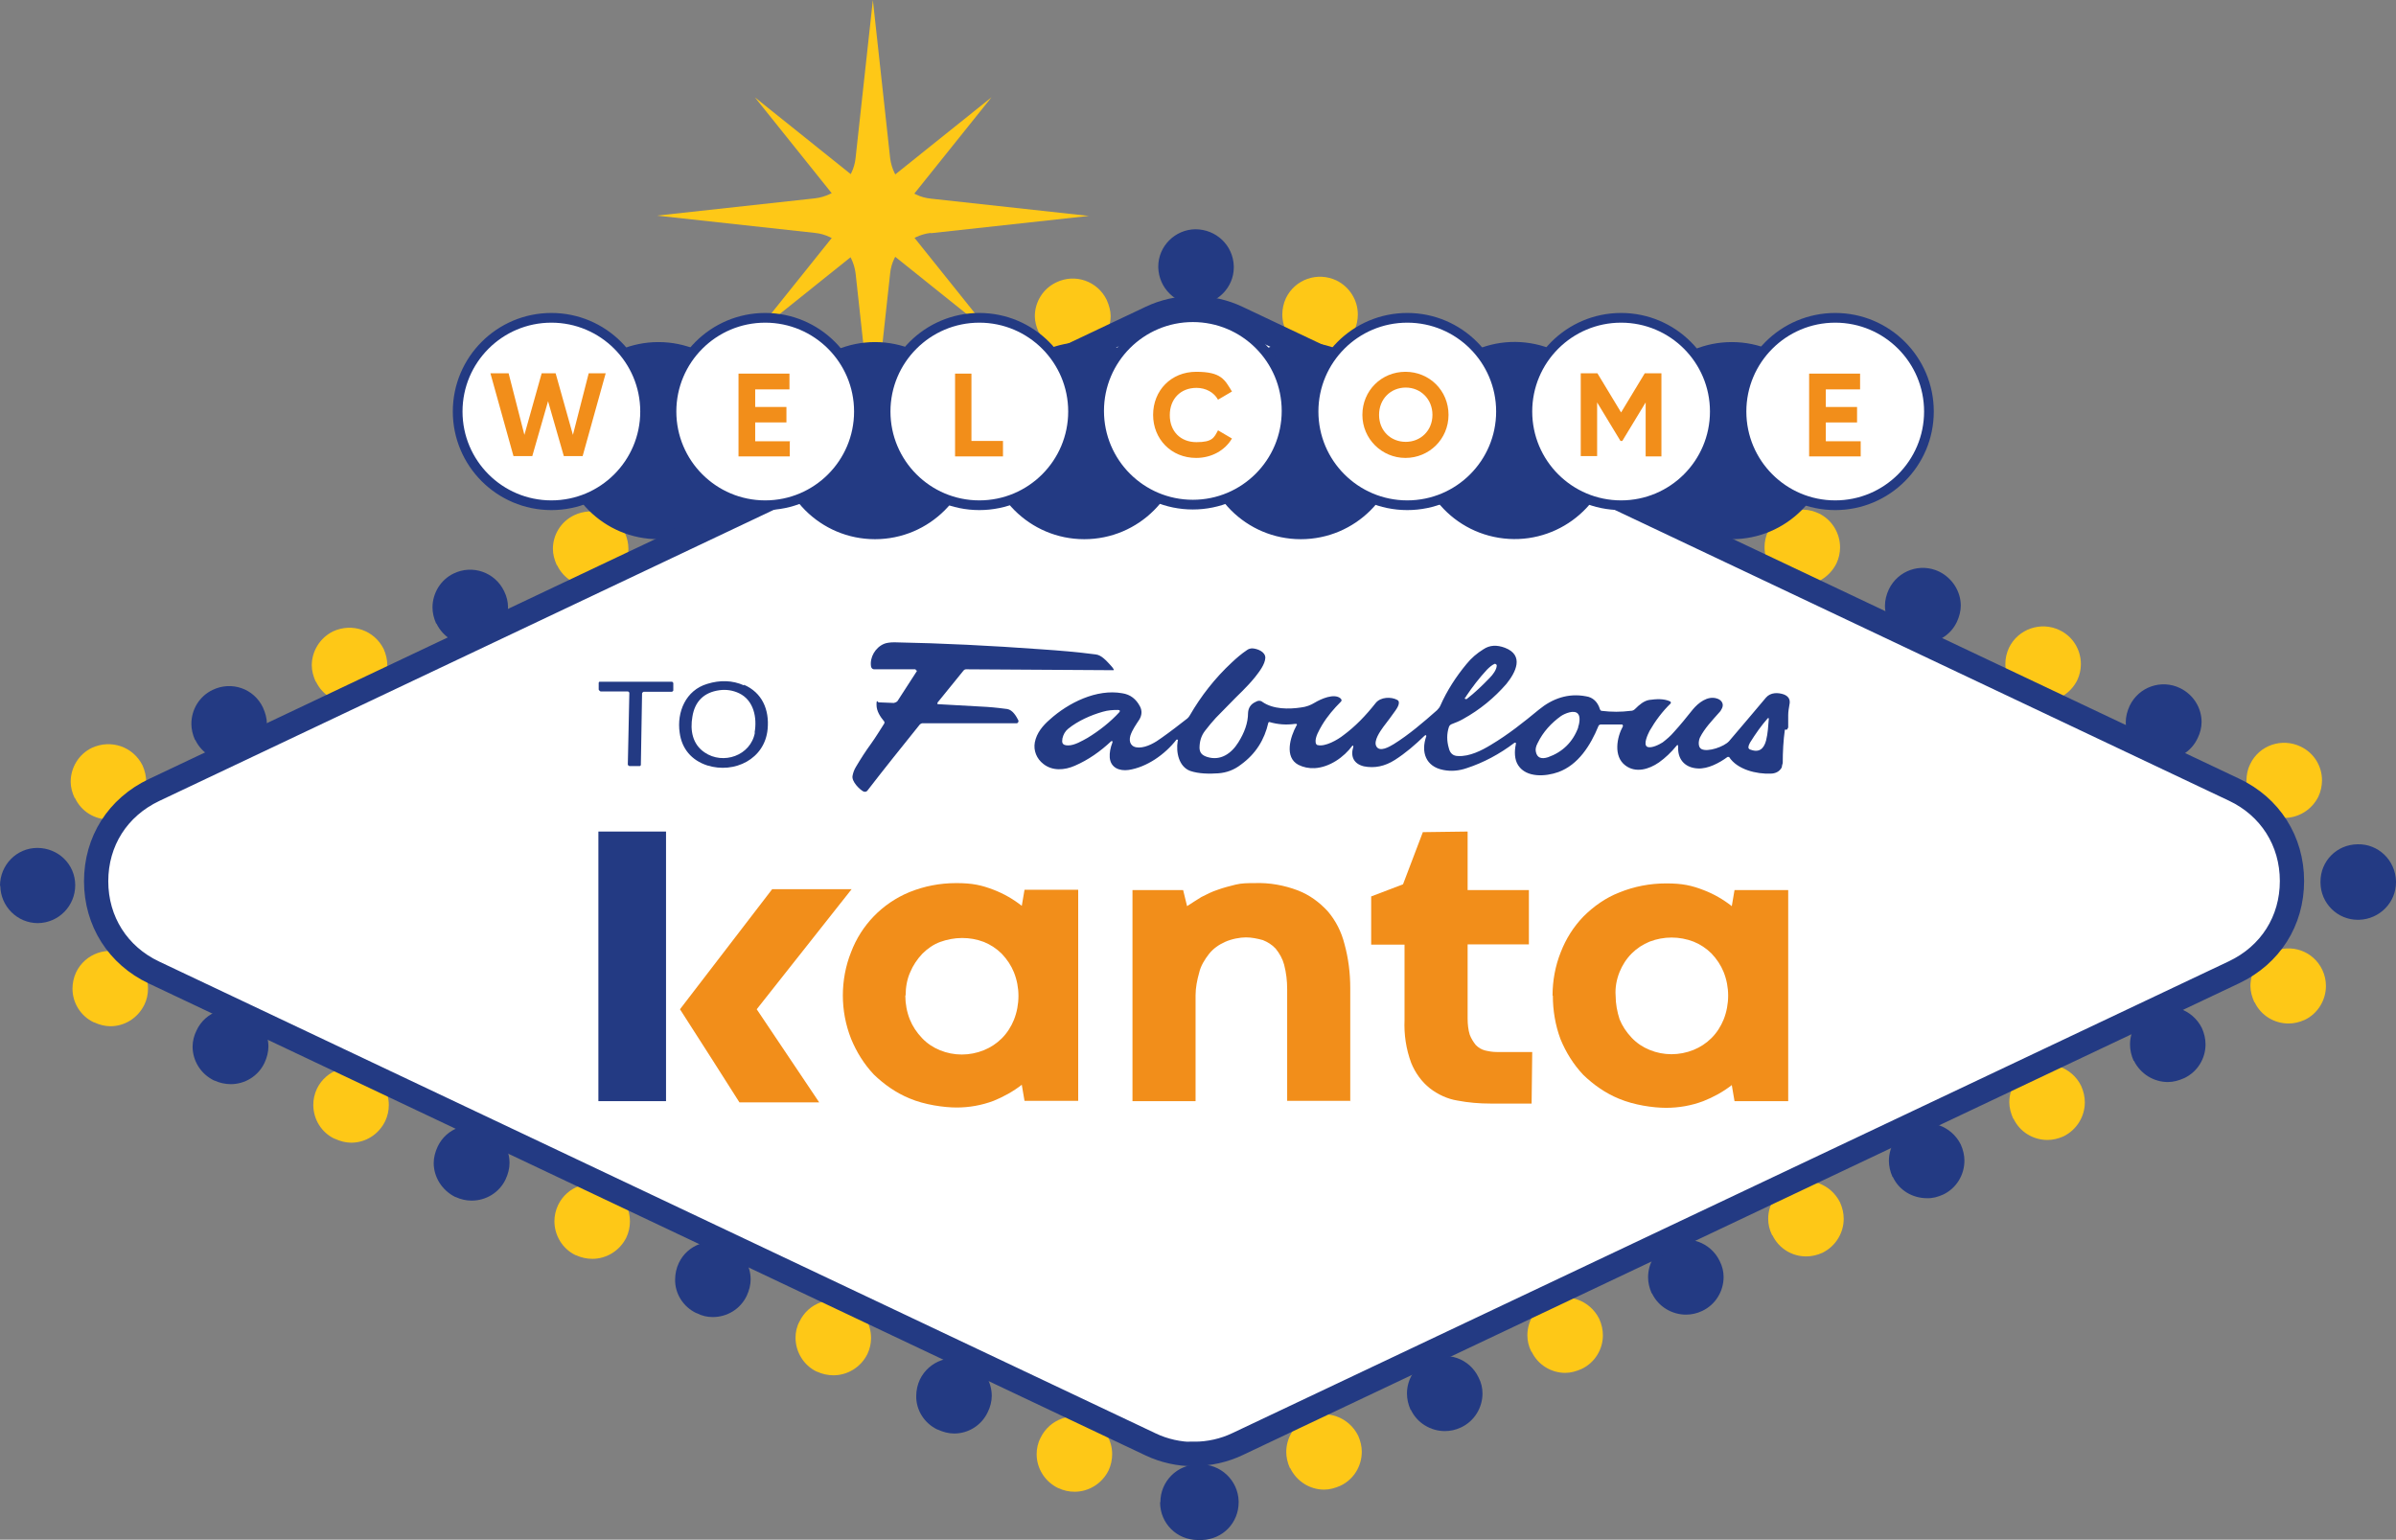 <?xml version="1.0" encoding="UTF-8"?>
<svg xmlns="http://www.w3.org/2000/svg" version="1.1" viewBox="0 0 790 507.7">
  <rect x="0" y="0" width="790" height="507.7" fill="#808080" stroke="none"/>
  <defs>
    <style>
      .cls-1, .cls-2 {
        fill: #233a83;
      }

      .cls-1, .cls-3 {
        stroke-width: 3.2px;
      }

      .cls-1, .cls-3, .cls-4 {
        stroke: #233a83;
        stroke-miterlimit: 10;
      }

      .cls-5 {
        fill: #f28e1a;
      }

      .cls-6 {
        fill: #fec817;
      }

      .cls-3, .cls-4 {
        fill: #fff;
      }

      .cls-4 {
        stroke-width: 8px;
      }
      .dot.cls-2  {
   animation-duration: .8s;
   animation-name: clignoter-cls-2;
   animation-iteration-count: infinite;
   transition: none;
}
@keyframes clignoter-cls-2 {
  0%   { fill: #233a83; }
  40%   {fill: #fec817; }
  100% { fill: #233a83; }
}
.dot.cls-6  {
   animation-duration: .8s;
   animation-name: clignoter-cls-6;
   animation-iteration-count: infinite;
   transition: none;
}
@keyframes clignoter-cls-6 {
  0%   { fill: #fec817; }
  40%   {fill: #233a83; }
  100% { fill: #fec817; }
}
    </style>
  </defs>
  <!-- Generator: Adobe Illustrator 28.7.1, SVG Export Plug-In . SVG Version: 1.2.0 Build 142)  -->
  <g>
    <g id="Fabulous">
      <path class="cls-2 dot" d="M382.6,495.3c0-6.8,5.5-12.4,12.4-12.4h.6c6.8-.2,12.6,5.2,12.8,12.1h0v.4h0c0,6.7-5.2,12.2-12.1,12.4h-1.4c-6.9,0-12.4-5.5-12.4-12.4h0Z"/>
      <path class="cls-6 dot" d="M348.9,490.7c-4.5-2.2-7.1-6.6-7.1-11.2h0c0-1.8.4-3.7,1.3-5.4h0c3-6.2,10.4-8.8,16.6-5.8h0c4.4,2.2,7,6.6,7,11.2h0c0,1.8-.4,3.7-1.2,5.4h0c-2.2,4.4-6.6,7-11.2,7h0c-1.8,0-3.7-.4-5.3-1.2h0Z"/>
      <path class="cls-6 dot" d="M425.3,484.1c-.8-1.8-1.2-3.6-1.2-5.3h0c0-4.6,2.6-9.1,7-11.2h0c6.3-3,13.6-.4,16.7,5.8h0c.8,1.8,1.2,3.6,1.2,5.3h0c0,4.7-2.6,9.1-7,11.2h0c-1.8.8-3.6,1.3-5.4,1.3h0c-4.6,0-9-2.6-11.2-7.1h0Z"/>
      <path class="cls-2 dot" d="M309.1,471.4c-4.4-2.1-7.1-6.5-7-11.1h0c0-1.8.4-3.7,1.2-5.4h0c3-6.2,10.4-8.8,16.6-5.8h0c4.5,2.1,7.1,6.6,7.1,11.2h0c0,1.8-.5,3.7-1.3,5.3h0c-2.1,4.5-6.5,7.1-11.1,7.1h0c-1.8,0-3.7-.5-5.4-1.3h0Z"/>
      <path class="cls-2 dot" d="M465.1,464.9c-.8-1.8-1.2-3.6-1.2-5.4h0c0-4.6,2.6-9,7-11.1h0c6.2-3,13.6-.5,16.6,5.8h0c.9,1.7,1.3,3.5,1.3,5.3h0c0,4.6-2.6,9.1-7.1,11.2h0c-1.7.8-3.5,1.2-5.3,1.2h0c-4.6,0-9.1-2.6-11.2-7h0Z"/>
      <path class="cls-6 dot" d="M269.3,452.3c-4.4-2.1-7-6.6-7-11.2h0c0-1.8.4-3.7,1.3-5.3h0c3-6.3,10.4-8.8,16.6-5.8h0c4.4,2.1,7,6.5,7,11.2h0c0,1.8-.4,3.6-1.2,5.3h0c-2.2,4.4-6.6,7-11.2,7h0c-1.8,0-3.7-.4-5.4-1.2Z"/>
      <path class="cls-6 dot" d="M504.9,445.7c-.9-1.8-1.3-3.6-1.3-5.4h0c0-4.6,2.6-9.1,7.1-11.2h0c6.2-3,13.5-.4,16.6,5.8h0c.8,1.8,1.2,3.6,1.2,5.4h0c0,4.6-2.6,9-7,11.1h0c-1.8.8-3.6,1.3-5.4,1.3h0c-4.6,0-9-2.6-11.1-7h0Z"/>
      <path class="cls-2 dot" d="M229.6,433c-4.4-2.1-7.1-6.5-7-11.1h0c0-1.8.4-3.7,1.2-5.4h0c2.9-6.2,10.4-8.8,16.6-5.8h0c4.5,2.2,7.1,6.6,7.1,11.2h0c0,1.8-.5,3.7-1.3,5.4h0c-2.1,4.4-6.5,7-11.2,7h0c-1.8,0-3.6-.4-5.3-1.3h0Z"/>
      <path class="cls-2 dot" d="M544.6,426.5c-.8-1.8-1.2-3.6-1.2-5.3h0c0-4.7,2.6-9.1,7-11.2h0c6.2-3,13.6-.4,16.6,5.8h0c.9,1.8,1.3,3.5,1.3,5.3h0c0,4.6-2.6,9.1-7.1,11.2h0c-1.7.8-3.5,1.2-5.3,1.2h0c-4.6,0-9.1-2.6-11.2-7h0Z"/>
      <path class="cls-6 dot" d="M189.8,413.9c-4.4-2.1-7-6.6-7-11.2h0c0-1.8.4-3.6,1.2-5.3h0c3-6.3,10.5-8.8,16.7-5.8h0c4.4,2.1,7,6.5,7,11.2h0c0,1.8-.4,3.6-1.2,5.3h0c-2.2,4.4-6.6,7-11.2,7h0c-1.8,0-3.7-.4-5.4-1.2Z"/>
      <path class="cls-6 dot" d="M584.3,407.3c-.9-1.8-1.3-3.6-1.3-5.4h0c0-4.6,2.6-9,7.1-11.2h0c6.2-3,13.5-.4,16.6,5.8h0c.8,1.8,1.2,3.6,1.2,5.4h0c0,4.6-2.6,9-7,11.2h0c-1.8.8-3.6,1.2-5.4,1.2h0c-4.6,0-9-2.6-11.1-7h0Z"/>
      <path class="cls-2 dot" d="M150.1,394.7c-4.4-2.2-7.1-6.6-7.1-11.2h0c0-1.8.5-3.7,1.3-5.4h0c2.9-6.2,10.4-8.8,16.6-5.8h0c4.5,2.2,7.1,6.6,7.1,11.2h0c0,1.8-.5,3.7-1.3,5.4h0c-2.1,4.4-6.5,7-11.2,7h0c-1.8,0-3.6-.4-5.3-1.2Z"/>
      <path class="cls-2 dot" d="M624,388.1c-.8-1.8-1.2-3.6-1.2-5.3h0c0-4.6,2.6-9.1,7-11.2h0c6.2-3,13.6-.4,16.7,5.8h0c.8,1.8,1.2,3.6,1.2,5.3h0c0,4.7-2.6,9.1-7,11.2h0c-1.8.8-3.6,1.3-5.4,1.2h0c-4.6,0-9.1-2.5-11.2-7Z"/>
      <path class="cls-6 dot" d="M110.3,375.5c-4.4-2.1-7-6.5-7-11.2h0c0-1.8.4-3.6,1.2-5.3h0c3-6.2,10.5-8.8,16.7-5.8h0c4.4,2.1,7,6.6,7,11.2h0c0,1.8-.4,3.6-1.2,5.3h0c-2.2,4.5-6.6,7.1-11.2,7.1h0c-1.8,0-3.7-.5-5.4-1.3h0Z"/>
      <path class="cls-6 dot" d="M663.8,368.9c-.8-1.8-1.3-3.6-1.3-5.4h0c0-4.6,2.6-9,7.1-11.2h0c6.2-3,13.6-.4,16.6,5.8h0c.8,1.8,1.2,3.6,1.2,5.4h0c0,4.6-2.6,9-7,11.2h0c-1.8.8-3.6,1.2-5.3,1.2h0c-4.7,0-9.1-2.6-11.2-7h0Z"/>
      <path class="cls-2 dot" d="M70.6,356.3c-4.5-2.2-7.1-6.6-7.1-11.2h0c0-1.8.5-3.7,1.3-5.3h0c2.9-6.3,10.4-8.8,16.6-5.8h0c4.4,2.1,7.1,6.5,7.1,11.1h0c0,1.8-.5,3.7-1.3,5.4h0c-2.1,4.4-6.5,7-11.1,7h0c-1.8,0-3.7-.4-5.4-1.2h0Z"/>
      <path class="cls-2 dot" d="M703.5,349.8c-.8-1.8-1.2-3.6-1.2-5.4h0c0-4.6,2.6-9.1,7-11.2h0c6.2-3,13.6-.4,16.7,5.8h0c.8,1.8,1.2,3.6,1.2,5.4h0c0,4.6-2.6,9-7,11.1h0c-1.8.8-3.6,1.3-5.4,1.3h0c-4.6,0-9-2.6-11.2-7h0Z"/>
      <path class="cls-6 dot" d="M30.9,337.1c-4.4-2.1-7-6.5-7-11.1h0c0-1.8.4-3.7,1.2-5.4h0c3-6.2,10.4-8.8,16.7-5.8h0c4.4,2.1,7,6.6,7,11.2h0c0,1.8-.4,3.7-1.2,5.3h0c-2.2,4.5-6.6,7.1-11.2,7.1h0c-1.8,0-3.7-.5-5.4-1.3h0Z"/>
      <path class="cls-6 dot" d="M743.3,330.5c-.8-1.8-1.3-3.6-1.3-5.3h0c0-4.7,2.6-9.1,7.1-11.2h0c6.2-3,13.6-.5,16.6,5.8h0c.8,1.7,1.2,3.5,1.2,5.3h0c0,4.6-2.6,9.1-7,11.2h0c-1.8.8-3.6,1.2-5.3,1.2h0c-4.7,0-9.1-2.6-11.2-7h0Z"/>
      <path class="cls-2 dot" d="M0,292.1c0-6.9,5.5-12.5,12.3-12.5h0c6.9,0,12.5,5.4,12.5,12.3h0c0,6.8-5.4,12.4-12.3,12.5h0c-6.8,0-12.3-5.5-12.4-12.3h0Z"/>
      <path class="cls-2 dot" d="M765.1,291.1v-.4h0c0-6.7,5.3-12.2,12.2-12.3h0c6.8-.2,12.5,5.2,12.7,12.2h0v.3h0c0,6.7-5.4,12.2-12.2,12.4h-.4c-6.7,0-12.2-5.4-12.3-12.2Z"/>
      <path class="cls-6 dot" d="M24.6,263.1c-.8-1.7-1.3-3.5-1.3-5.3h0c0-4.6,2.6-9.1,7-11.2h0c6.3-2.9,13.6-.4,16.7,5.8h0c.8,1.8,1.2,3.6,1.2,5.4h0c0,4.6-2.6,9-7,11.1h0c-1.8.8-3.6,1.3-5.4,1.3h0c-4.6,0-9-2.6-11.1-7.1h0Z"/>
      <path class="cls-6 dot" d="M747.7,268.5c-4.4-2.2-7-6.6-7-11.2h0c0-1.8.4-3.7,1.2-5.3h0c3-6.3,10.5-8.8,16.7-5.8h0c4.4,2.1,7,6.5,7,11.1h0c0,1.8-.4,3.7-1.2,5.4h0c-2.2,4.4-6.6,7-11.2,7h0c-1.8,0-3.7-.4-5.4-1.2h0Z"/>
      <path class="cls-2 dot" d="M64.3,244c-.8-1.8-1.2-3.6-1.2-5.3h0c0-4.7,2.6-9.1,7-11.2h0c6.2-3,13.6-.5,16.6,5.8h0c.8,1.8,1.3,3.6,1.3,5.3h0c0,4.6-2.6,9.1-7.1,11.2h0c-1.7.8-3.5,1.2-5.3,1.2h0c-4.6,0-9.1-2.6-11.2-7h0Z"/>
      <path class="cls-2 dot" d="M708,249.2c-4.4-2.1-7.1-6.5-7.1-11.1h0c0-1.8.5-3.7,1.3-5.4h0c3-6.2,10.4-8.8,16.6-5.8h0c4.5,2.2,7.1,6.6,7.1,11.2h0c0,1.8-.5,3.7-1.3,5.3h0c-2.1,4.5-6.5,7.1-11.2,7.1h0c-1.8,0-3.6-.4-5.3-1.3h0Z"/>
      <path class="cls-6 dot" d="M104.1,224.8c-.8-1.8-1.3-3.6-1.3-5.4h0c0-4.6,2.6-9,7-11.2h0c6.3-2.9,13.6-.4,16.7,5.8h0c.8,1.8,1.2,3.6,1.2,5.4h0c0,4.6-2.6,9-7,11.1h0c-1.8.9-3.6,1.3-5.4,1.3h0c-4.6,0-9-2.6-11.1-7h0Z"/>
      <path class="cls-6 dot" d="M668.2,230.1c-4.4-2.1-7-6.6-7-11.2h0c0-1.8.4-3.6,1.2-5.3h0c3-6.2,10.5-8.8,16.7-5.8h0c4.4,2.1,7,6.5,7,11.2h0c0,1.8-.4,3.6-1.2,5.3h0c-2.2,4.4-6.6,7-11.2,7h0c-1.8,0-3.7-.4-5.4-1.2Z"/>
      <path class="cls-2 dot" d="M143.8,205.6c-.8-1.8-1.2-3.6-1.2-5.3h0c0-4.6,2.6-9.1,7-11.2h0c6.2-3,13.6-.4,16.6,5.8h0c.9,1.8,1.3,3.6,1.3,5.3h0c0,4.7-2.6,9.1-7,11.2h0c-1.8.8-3.6,1.3-5.4,1.3h0c-4.6,0-9-2.6-11.2-7.1h0Z"/>
      <path class="cls-2 dot" d="M628.6,210.8c-4.5-2.1-7.1-6.5-7.1-11.1h0c0-1.8.5-3.7,1.3-5.4h0c3-6.2,10.4-8.8,16.6-5.8h0c4.4,2.2,7.1,6.6,7.1,11.2h0c0,1.8-.5,3.7-1.3,5.4h0c-2.1,4.4-6.5,7-11.1,7h0c-1.8,0-3.7-.4-5.4-1.3h0Z"/>
      <path class="cls-6 dot" d="M183.6,186.4c-.8-1.8-1.3-3.6-1.3-5.4h0c0-4.6,2.6-9,7-11.1h0c6.3-3,13.6-.5,16.7,5.7h0c.8,1.8,1.2,3.6,1.2,5.4h0c0,4.6-2.6,9-7,11.2h0c-1.8.8-3.6,1.2-5.4,1.2h0c-4.6,0-9-2.6-11.1-7h0Z"/>
      <path class="cls-6 dot" d="M588.8,191.6c-4.4-2.1-7-6.5-7-11.2h0c0-1.8.4-3.6,1.2-5.3h0c3-6.2,10.4-8.8,16.7-5.8h0c4.4,2.1,7,6.6,7,11.2h0c0,1.8-.4,3.6-1.2,5.3h0c-2.2,4.4-6.6,7.1-11.2,7.1h0c-1.8,0-3.7-.5-5.4-1.3h0Z"/>
      <path class="cls-2 dot" d="M223.2,167.1c-.8-1.7-1.2-3.5-1.2-5.3h0c0-4.6,2.6-9.1,7-11.2h0c6.2-2.9,13.6-.4,16.6,5.8h0c.9,1.8,1.3,3.6,1.3,5.3h0c0,4.7-2.6,9.1-7,11.2h0c-1.8.8-3.6,1.3-5.4,1.3h0c-4.6,0-9-2.6-11.2-7.1h0Z"/>
      <path class="cls-2 dot" d="M549.1,172.5c-4.5-2.2-7.1-6.6-7.1-11.2h0c0-1.8.5-3.7,1.3-5.4h0c3-6.2,10.4-8.8,16.6-5.7h0c4.4,2.1,7,6.5,7,11.1h0c0,1.8-.4,3.7-1.2,5.4h0c-2.1,4.4-6.5,7-11.2,7h0c-1.8,0-3.6-.4-5.3-1.2h0Z"/>
      <path class="cls-6 dot" d="M263,148c-.8-1.8-1.3-3.6-1.3-5.4h0c0-4.6,2.6-9,7.1-11.1h0c6.2-3,13.5-.5,16.6,5.8h0c.8,1.7,1.2,3.5,1.3,5.3h0c0,4.6-2.7,9.1-7.1,11.2h0c-1.8.8-3.6,1.2-5.4,1.2h0c-4.6,0-9-2.6-11.1-7h0Z"/>
      <path class="cls-6 dot" d="M509.3,153.2c-4.4-2.1-7-6.5-7-11.2h0c0-1.8.4-3.6,1.2-5.3h0c3-6.2,10.4-8.8,16.7-5.8h0c4.4,2.1,7,6.6,7,11.2h0c0,1.8-.4,3.7-1.2,5.3h0c-2.2,4.5-6.6,7.1-11.2,7.1h0c-1.8,0-3.7-.5-5.4-1.3h0Z"/>
      <path class="cls-2 dot" d="M302.7,128.8c-.8-1.8-1.2-3.6-1.2-5.4h0c0-4.6,2.6-9,7-11.2h0c6.2-2.9,13.6-.4,16.6,5.8h0c.9,1.8,1.3,3.6,1.3,5.4h0c0,4.6-2.6,9-7,11.1h0c-1.8.9-3.6,1.3-5.4,1.3h0c-4.6,0-9-2.6-11.2-7h0Z"/>
      <path class="cls-2 dot" d="M469.6,134.1c-4.5-2.1-7.1-6.6-7.1-11.2h0c0-1.8.5-3.7,1.3-5.3h0c3-6.3,10.4-8.8,16.6-5.8h0c4.4,2.1,7,6.5,7,11.2h0c0,1.8-.4,3.6-1.2,5.3h0c-2.1,4.4-6.5,7-11.2,7h0c-1.8,0-3.6-.4-5.3-1.2h0Z"/>
      <path class="cls-6 dot" d="M342.5,109.6c-.8-1.8-1.3-3.6-1.3-5.3h0c0-4.6,2.6-9.1,7.1-11.2h0c6.2-3,13.6-.4,16.6,5.8h0c.8,1.8,1.3,3.6,1.3,5.3h0c0,4.6-2.7,9.1-7.1,11.2h0c-1.8.8-3.6,1.3-5.3,1.3h0c-4.7,0-9.1-2.7-11.2-7.1h0Z"/>
      <path class="cls-6 dot" d="M429.8,114.9c-4.4-2.2-7-6.6-7-11.2h0c0-1.8.4-3.7,1.2-5.4h0c3-6.2,10.4-8.8,16.7-5.8h0c4.4,2.2,7,6.6,7,11.2h0c0,1.8-.4,3.7-1.2,5.4h0c-2.2,4.4-6.6,7-11.2,7h0c-1.8,0-3.7-.4-5.4-1.2h0Z"/>
      <path class="cls-2 dot" d="M381.9,88.3v-.4h0c0-6.7,5.5-12.2,12.2-12.3h0c6.9,0,12.5,5.3,12.7,12.2h0v.4h0c0,6.6-5.5,12.2-12.2,12.2h-.3c-6.7,0-12.2-5.4-12.4-12.2Z"/>
      <path class="cls-4" d="M393.7,479.5c-4.9,0-9.9-1.1-14.3-3.2L50.8,320.7c-11.9-5.6-19.1-16.9-19.1-30.1s7.1-24.4,19.1-30.1L379.4,104.8c4.4-2.1,9.3-3.2,14.3-3.2s9.9,1.1,14.3,3.2l328.6,155.6c11.9,5.6,19.1,16.9,19.1,30.1s-7.1,24.4-19.1,30.1l-328.6,155.6c-4.4,2.1-9.3,3.2-14.3,3.2h0Z"/>
      <path class="cls-2" d="M302,221s0-.3-.3-.3h-13.5c-.5,0-.9-.4-1-.9-.5-3,1.4-6.3,4.3-7.5.7-.3,1.9-.5,3.4-.5,15.8.3,31.9,1.1,48.3,2.3,6,.4,12,.9,18.1,1.7,1.9.2,3.6,2.2,4.9,3.6.4.4.7.8,1,1.3v.3h0l-48.7-.3s-.5,0-.8.4l-8.6,10.6v.5h.2c5.8.3,11.2.6,16.1.9,2.9.2,5.1.5,6.7.7,1.8.3,3,2.4,3.7,3.8v.4s-.3.5-.5.5h-31.3s-.6.2-.8.5c-5.7,7.1-11.5,14.3-17.2,21.7-.3.4-.8.5-1.3.3-1.2-.6-4-3.3-3.6-5.2.2-1,.5-1.9,1.1-2.9,1.6-2.7,3.2-5.2,5.1-7.8,1.5-2.1,2.9-4.4,4.3-6.6v-.5c-1.4-1.7-2.6-3.5-2.6-5.6s.4-.8.7-.8h0l5,.2s.9-.2,1.2-.6l6.4-9.9v-.2h-.2c0,0,0,0,0,0Z"/>
      <path class="cls-2" d="M589.6,239.9v-4.1c0-1.1.2-2.2.4-3.4.4-1.7-.3-2.8-1.8-3.4-2-.7-4.4-.7-5.9,1-3.9,4.6-7.9,9.4-12.2,14.4-1.6,1.8-7,3.7-9.1,2.6-1.2-.6-1-2.7-.5-3.8,1.5-3,4-5.6,6.3-8.2.5-.5.7-.9,1-1.5.7-1.5-.3-2.8-1.8-3.2-3-.9-6,1.4-7.9,3.7-2,2.5-4,5-6.2,7.4-1.1,1.3-2.4,2.4-3.7,3.4-1.1.7-3.6,2-5,1.5-1.6-.7.2-4.3.7-5.3,1.9-3.3,4.2-6.4,7-9.1h0s0-.6-.2-.6c-2.1-1-4.7-.8-6.9-.5-1.8.3-3.3,1.6-4.6,2.9-.5.5-.9.7-1.6.7-3.1.4-6.3.4-9.5,0-.3,0-.5-.3-.6-.6-.7-2.3-2.3-3.9-4.6-4.2-5.8-1.1-11,.7-15.5,4.4-5.1,4.2-10.1,8.2-15.8,11.6-3.1,1.9-7.1,3.9-10.8,3.7-1.7,0-2.7-.9-3.1-2.6-.7-2.4-.7-4.7,0-6.9.2-.6.5-.8.9-1,1.3-.5,2.6-1,3.8-1.7,5.6-3.1,10.3-7,14.3-11.6,3-3.7,6-9.4-.5-11.9-2.7-1-5-.9-7.1.5-2.1,1.3-4,2.9-5.6,4.9-3.4,4.1-6.4,8.7-8.6,13.7-.2.5-.7,1.1-1.1,1.5-4.4,3.9-9.3,8.1-14.3,11.2-1.5.9-4.6,2.7-5.7.7-1-1.8,1.3-5,2.3-6.4,1.4-1.8,2.8-3.7,4-5.4.5-.7,1.9-2.8.6-3.5-2-1.1-5.5-1-7.1,1-3.3,4.2-6.8,7.8-10.6,10.6-2,1.6-6.1,3.9-8.5,3.3-.4,0-.6-.4-.7-.8-.3-1.8,1.2-4.2,2.1-5.8,1.8-3,4-5.5,6.1-7.6.5-.4.4-.8,0-1.2-2.1-1.8-6.5.2-8.5,1.4-1.3.8-2.8,1.4-4.6,1.6-4,.6-9.1.6-12.6-1.8-.7-.6-1.6-.5-2.4,0-1.5.7-2.3,1.9-2.4,3.6,0,3.3-1.2,6.5-3.2,9.7-2.3,3.7-5.9,6.2-10.3,4.8-1.5-.5-2.4-1.2-2.5-2.9,0-2.1.5-4,1.8-5.7,1.3-1.7,2.5-3.1,3.6-4.3,2.9-2.9,5.8-6,8.8-8.9,1.4-1.4,2.8-2.9,4.1-4.5,1.4-1.8,3.3-4.2,3.4-6.4,0-2-2.6-3-4.3-3.1-.6,0-1.3.2-1.8.6-1.8,1.2-3.4,2.6-4.9,4-5.6,5.2-10.2,11.1-13.9,17.5-.2.4-.5.7-.8,1-2.7,2.1-5.5,4.3-8.5,6.4-2,1.5-4.9,3.2-7.5,3.2s-3.4-1.8-2.8-3.9c.6-1.9,1.9-3.7,3-5.4.8-1.4.9-2.8.2-4.2-1.3-2.5-3.2-4-5.9-4.4-8.4-1.5-17.7,3.1-23.9,8.7-2.3,2-4.3,4.4-4.9,7.5-.5,2.7.6,5.4,2.8,7.1,3,2.4,7,2.1,10.4.6,4.4-1.9,8.4-4.7,12-8.1h.4c0,0,0,.2,0,.4-.7,1.8-1,3.4-.9,5,.3,3.4,3.2,4.5,6.2,4.1,6-.9,12-5.1,15.8-10h.4s.2.3,0,.5c-.6,3.7.4,8.4,4.1,9.8,2.9,1,6.4,1,9.3.8,2.7-.2,5.2-1.1,7.5-2.9,4.8-3.5,7.7-8.1,9-13.8h0s.2-.3.4-.2c2.7.8,5.5,1,8.4.6h.5s.3.3,0,.5c-2.1,3.8-4.1,10.5.6,13,1.6.8,3.4,1.2,5.4,1.1,4.9-.3,9.6-3.6,12.4-7.4h.3v.4c-1,3.2.2,5.6,3.5,6.4,3.5.7,6.9,0,10.2-2.1,3.6-2.3,6.7-5,9.7-7.9.2-.2.4-.3.5-.3h0s.2.2.2.3c-1.9,5.3-.2,10.1,5.6,11.2,2.5.5,5.1.3,7.7-.6,5.5-1.8,10.8-4.6,15.8-8.4h.4v.5c-.5,2.3-.5,5.1.8,7,2.7,4.1,9,3.7,13.2,2.2,6.6-2.4,10.6-8.8,13.2-15.1,0-.3.5-.6.8-.6h7.1s.3.4.2.6c-2,3.6-3.2,9.9.8,12.9,3.4,2.6,7.8,1.3,11.1-1,2.1-1.5,4-3.3,5.8-5.5.2-.3.4-.3.5,0v.8c0,4.1,2.6,6.5,6.5,6.7,3.3.2,7.1-1.8,9.8-3.8h.5c2.7,4.2,9.1,5.7,13.7,5.5,1.6,0,3-.7,3.7-2.1,0-.5.2-.9.3-1.4,0-3.7.2-7.4.7-11h.7c0,0,0,0,0,0ZM483.1,230.2s.2-.4.3-.6c2-3,4.3-6,6.9-8.8.8-.8,1.6-1.5,2.5-1.9h.2s.5.2.5.5c0,1.4-1.3,3.1-2.3,4.1-2.4,2.5-4.9,4.9-7.6,7h-.4s-.2,0-.2-.2v-.3h.2c0,0,0,0,0,0ZM369.1,234.8c-2.9,3.2-6.7,6.2-10.5,8.5-1.8,1-4.3,2.5-6.4,2.5s-2.1-1-1.9-2.3c.3-1.3.9-2.4,1.9-3.2,3.2-2.6,7.5-4.5,11.4-5.6,1.7-.5,3.3-.6,5-.6.7,0,.8.4.4.8h0ZM520.4,239.8c-1.8,4.9-5.2,8.2-10,9.9-2.2.7-3.6.2-4-1.8-.2-.8,0-1.8.6-2.9,1.8-3.7,4.5-6.6,7.7-8.9,1.2-.8,4.4-2.2,5.6-.7.9,1,.4,3.4,0,4.5h0ZM582.3,244.2c-.7,2.6-2.2,4.1-5.1,3-.3,0-.5-.3-.7-.5v-.4c0-.5.3-.9.5-1.4,1.8-2.9,3.7-5.6,5.9-8.1h.3v.3c-.2,2.4-.3,4.7-.9,7.1h0c0,0,0,0,0,0Z"/>
      <path class="cls-2" d="M245.3,225.8c6,2.6,8.4,8.2,7.8,14.6-.9,9.9-10.9,14.8-19.9,12-5.2-1.7-8.4-5.5-9.1-10.8-1-6.8,2-14,9.1-16.1,4.2-1.3,8.3-1.2,12.1.5h0c0,0,0,0,0,0ZM248.8,241.6c.9-5-.3-10.7-5.1-13-2.1-1-4.3-1.3-6.5-1-5.1.7-8.1,3.7-8.9,8.7-.8,4.5,0,9.1,4,11.8,6.1,4.2,15.2,1.1,16.6-6.5h0Z"/>
      <path class="cls-2" d="M207.3,228h-9.3s-.5-.3-.6-.6v-2.2s0-.4.3-.4h23.9s.4.2.4.5h0v2.4s-.2.4-.5.4h-9.3s-.5.3-.5.5l-.4,23.7s-.2.3-.3.3h-3.5s-.5-.2-.5-.5h0c.2-7.5.3-15.3.5-23.5,0-.2,0-.4-.4-.5,0,0,0,0,0,0h0Z"/>
      <g id="Calque_2">
        <g id="Calque_1-2">
          <polygon class="cls-5" points="234.9 349.5 234.9 349.5 243.8 363.5 270.1 363.5 249.5 332.8 280.8 293.2 254.6 293.2 224.2 332.8 234.9 349.5"/>
          <path class="cls-5" d="M277.9,328.3c0-4.9.9-9.8,2.7-14.3,3.4-9,10.3-16.1,19.2-19.8,4.9-2,10.1-3,15.5-3s8.4.7,12.3,2.2c3.4,1.3,6.5,3.1,9.3,5.3l.9-5.3h17.7v69.6h-17.7l-.9-5.3c-2.8,2.2-6.1,4-9.3,5.3-4,1.5-8.1,2.2-12.2,2.2s-10.6-.9-15.5-3c-4.4-1.8-8.4-4.6-11.8-7.9-3.2-3.4-5.7-7.4-7.5-11.8-1.8-4.6-2.7-9.4-2.7-14.3M298.5,328.3c0,2.7.5,5.4,1.5,7.9.9,2.2,2.2,4.2,4,6.1,1.7,1.8,3.7,3.1,5.9,4,4.6,1.9,9.8,1.9,14.5,0,2.2-.9,4.2-2.2,5.9-3.9,1.8-1.8,3.1-3.9,4-6.1,1-2.5,1.5-5.2,1.5-7.9s-.5-5.3-1.5-7.8c-.9-2.2-2.2-4.2-4-6.1-1.7-1.7-3.7-3-5.9-3.9-2.4-.9-4.7-1.3-7.2-1.3s-5,.5-7.2,1.3-4.2,2.2-5.9,3.9c-1.7,1.8-3.1,3.9-4,6.1-1,2.2-1.5,4.9-1.5,7.6"/>
          <path class="cls-5" d="M445.2,363h-20.8v-36.8c0-2.8-.3-5.4-1-8.1-.5-1.9-1.5-3.7-2.8-5.3-1.2-1.3-2.7-2.2-4.2-2.8-1.8-.5-3.7-.9-5.6-.9s-4.7.5-6.9,1.5c-2,.9-3.9,2.2-5.3,4s-2.7,3.9-3.2,6.1c-.7,2.5-1.2,5-1.2,7.5v34.9h-20.8v-69.6h16.7l1.3,5.3c1.5-1,3.1-2,4.7-3,1.8-.9,3.5-1.8,5.4-2.4,1.9-.7,3.9-1.2,5.9-1.7s4.1-.5,6.2-.5c4.9-.2,9.8.7,14.3,2.4,3.9,1.5,7.1,3.9,9.8,6.8,2.7,3.1,4.6,6.9,5.6,10.9,1.3,4.7,1.9,9.6,1.9,14.5v37.3h.2Z"/>
          <path class="cls-5" d="M469,274.4l14.9-.2v19.3h20.2v17.9h-20.2v24.5c0,1.8.2,3.7.7,5.3.5,1.3,1.2,2.4,2,3.4.9.9,1.9,1.5,3.1,1.8,1.3.3,2.5.5,3.9.5h11.6l-.2,17h-13.5c-3.7,0-7.4-.3-11-1-3.2-.5-6.4-2-9-4-2.8-2.2-4.9-5.2-6.2-8.4-1.7-4.6-2.4-9.3-2.2-14.2v-24.8h-11v-15.9l10.5-4,6.5-17.1h0c0,0,0-.1,0-.1Z"/>
          <path class="cls-5" d="M511.9,328.3c0-4.9.9-9.8,2.7-14.3,1.7-4.4,4.2-8.4,7.5-11.8,3.4-3.4,7.4-6.2,11.8-7.9,4.9-2,10.1-3,15.5-3s8.4.7,12.3,2.2c3.4,1.3,6.5,3.1,9.3,5.3l.9-5.3h17.7v69.6h-17.7l-.9-5.3c-2.8,2.2-6.1,4-9.4,5.3-4,1.5-8.1,2.2-12.3,2.2s-10.5-.9-15.5-3c-4.4-1.8-8.4-4.6-11.8-7.9-3.2-3.4-5.7-7.4-7.5-11.8-1.7-4.6-2.5-9.4-2.5-14.3M532.7,328.3c0,2.7.5,5.3,1.3,7.8.9,2.2,2.2,4.2,4,6.1,1.7,1.8,3.7,3.1,5.9,4,4.6,1.9,9.8,1.9,14.5,0,2.2-.9,4.2-2.2,5.9-3.9,1.8-1.8,3.1-3.9,4-6.1,1-2.5,1.5-5.2,1.5-7.9s-.5-5.3-1.5-7.8c-.9-2.2-2.2-4.2-4-6.1-1.7-1.7-3.7-3-5.9-3.9-4.7-1.8-9.8-1.8-14.5,0-2.2.9-4.2,2.2-5.9,3.9-1.8,1.8-3.1,3.9-4,6.1-1,2.5-1.5,5.2-1.3,7.8"/>
          <rect class="cls-2" x="197.3" y="274.2" width="22.3" height="88.9"/>
        </g>
      </g>
      <path class="cls-6" d="M295.2,84.7l31.7,25.4-25.4-31.7c-3.4-4.2-3.4-10.3,0-14.6l25.4-31.7-31.7,25.4c-4.2,3.4-10.4,3.4-14.6,0l-31.7-25.4,25.4,31.7c3.4,4.2,3.4,10.3,0,14.6l-25.4,31.7,31.7-25.4c4.2-3.4,10.4-3.4,14.6,0h0Z"/>
      <path class="cls-6" d="M306.9,76.9l52.1-5.7-52.1-5.7c-7-.7-12.5-6.3-13.4-13.3L287.8,0l-5.7,52.1c-.7,7-6.4,12.5-13.4,13.3l-52.1,5.7,52.1,5.7c7,.7,12.5,6.3,13.4,13.3l5.7,52.1,5.7-52.1c.7-7,6.4-12.5,13.4-13.3Z"/>
      <circle class="cls-1" cx="288.5" cy="145.3" r="30.9"/>
      <circle class="cls-1" cx="499.5" cy="145.3" r="30.9" transform="translate(276.1 615.1) rotate(-80.8)"/>
      <circle class="cls-1" cx="357.5" cy="145.3" r="30.9"/>
      <circle class="cls-1" cx="428.9" cy="145.3" r="30.9"/>
      <circle class="cls-1" cx="217.1" cy="145.3" r="30.9"/>
      <circle class="cls-1" cx="571" cy="145.3" r="30.9"/>
      <circle class="cls-3" cx="322.9" cy="135.7" r="30.9"/>
      <circle class="cls-3" cx="393.3" cy="135.5" r="30.9"/>
      <circle class="cls-3" cx="181.8" cy="135.7" r="30.9"/>
      <circle class="cls-3" cx="464" cy="135.7" r="30.9"/>
      <circle class="cls-3" cx="534.5" cy="135.7" r="30.9"/>
      <circle class="cls-3" cx="605.1" cy="135.7" r="30.9"/>
      <circle class="cls-3" cx="252.3" cy="135.7" r="30.9"/>
      <path class="cls-5" d="M162,123.1h5.7l5.2,20.3,5.7-20.3h4.6l5.7,20.3,5.2-20.3h5.6l-7.6,27.3h-6.2l-5.2-18.1-5.2,18.1h-6.2l-7.6-27.3s0,0,0,0h0,0Z"/>
      <path class="cls-5" d="M260.4,145.3v5.2h-16.9v-27.3h16.8v5.2h-11.3v5.8h10.3v5.1h-10.3v6.2h11.5Z"/>
      <path class="cls-5" d="M330.7,145.3v5.2h-15.8v-27.3h5.4v22.2h10.4Z"/>
      <path class="cls-5" d="M380.2,136.8c0-8,5.9-14.2,14.2-14.2s9.4,2.6,11.8,6.5l-4.6,2.7c-1.3-2.4-4-3.9-7.1-3.9-5.3,0-8.8,3.7-8.8,9s3.5,8.9,8.8,8.9,5.8-1.5,7.1-3.9l4.6,2.7c-2.3,3.9-6.7,6.4-11.8,6.4-8.3,0-14.2-6.3-14.2-14.2h0Z"/>
      <path class="cls-5" d="M449.2,136.8c0-8,6.3-14.2,14.2-14.2s14.2,6.2,14.2,14.2-6.4,14.2-14.2,14.2-14.2-6.3-14.2-14.2h0ZM472.3,136.8c0-5.2-3.9-9-8.8-9s-8.8,3.7-8.8,9,3.9,8.9,8.8,8.9,8.8-3.7,8.8-8.9h0Z"/>
      <path class="cls-5" d="M547.9,150.5h-5.3v-17.8l-7.7,12.7h-.6l-7.7-12.7v17.7h-5.4v-27.3h5.5l7.8,12.9,7.8-12.9h5.5v27.4h.2c0,0,0,0,0,0Z"/>
      <path class="cls-5" d="M613.5,145.3v5.2h-17v-27.3h16.8v5.2h-11.3v5.8h10.3v5.1h-10.3v6.2h11.5Z"/>
    </g>
  </g>
</svg>